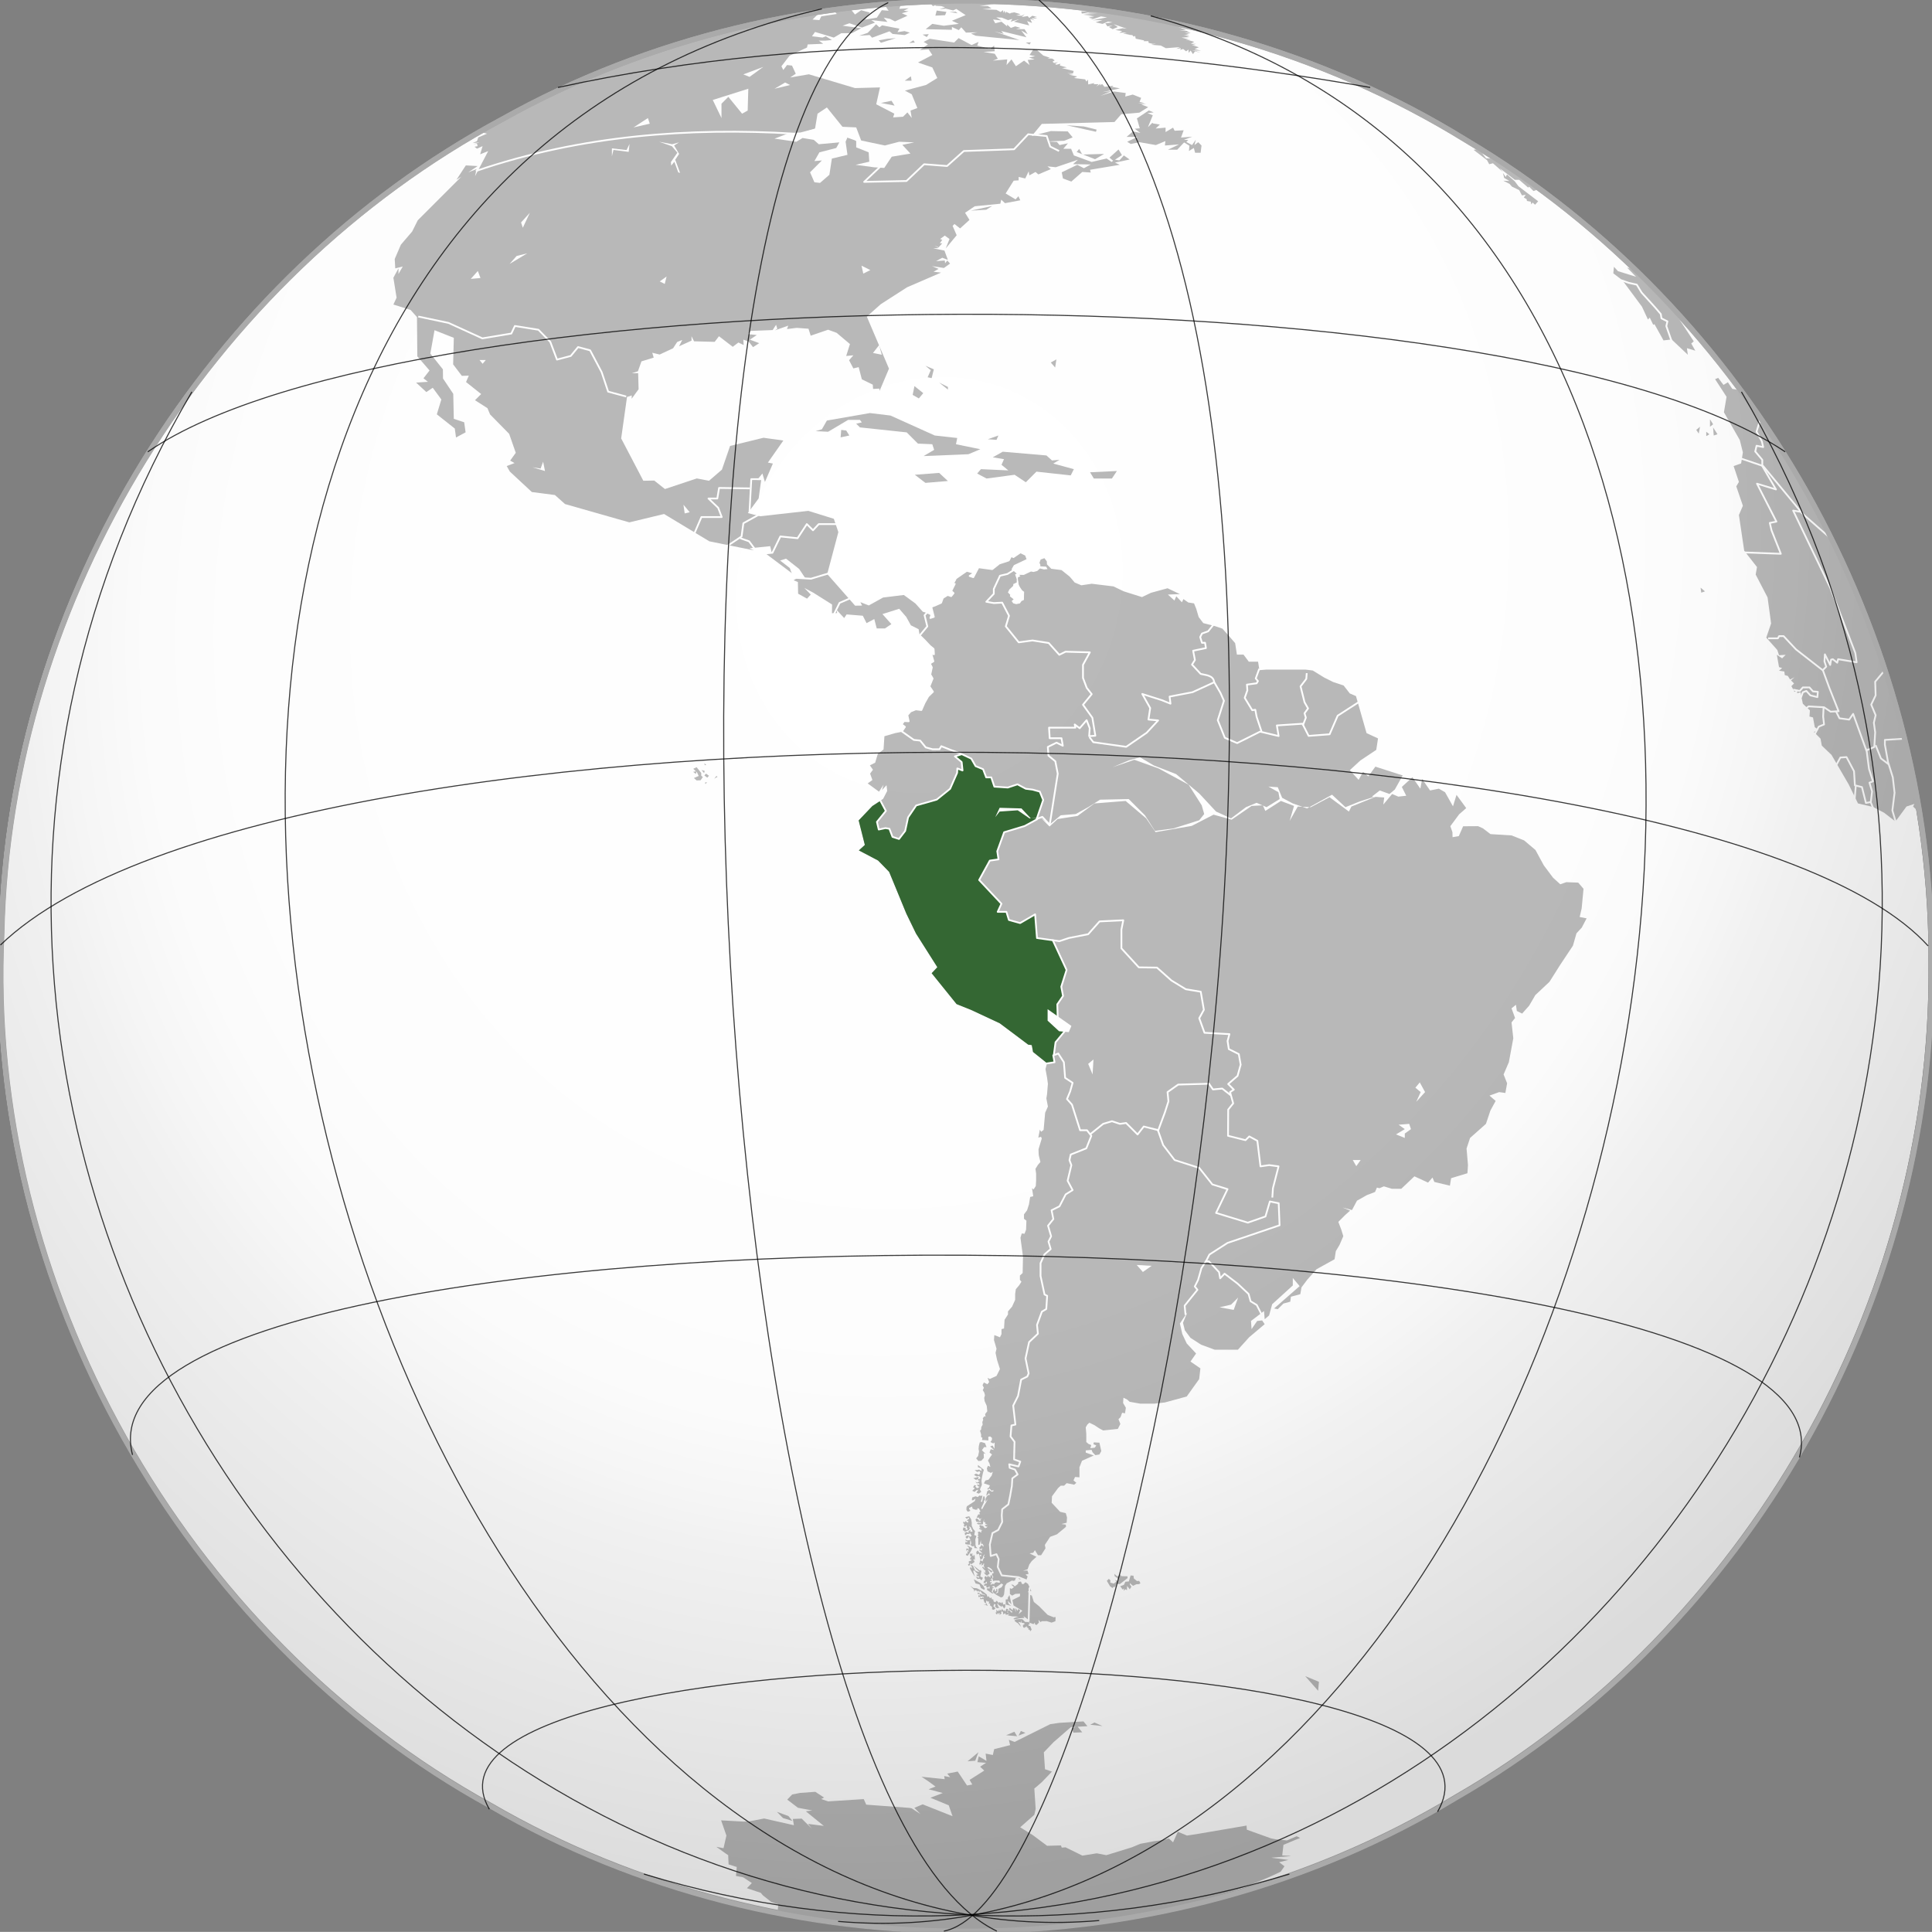 <?xml version="1.0" encoding="UTF-8" standalone="no"?>
<!-- Created with Inkscape (http://www.inkscape.org/) -->
<svg id="svg25913" xmlns:rdf="http://www.w3.org/1999/02/22-rdf-syntax-ns#" xmlns="http://www.w3.org/2000/svg" height="548.7" width="548.73" version="1.0" xmlns:cc="http://creativecommons.org/ns#" xmlns:xlink="http://www.w3.org/1999/xlink" xmlns:dc="http://purl.org/dc/elements/1.1/">
 <rect width="100%" height="100%" fill="#808080" stroke="none"/>
 <defs id="defs25915">
  <radialGradient id="radialGradient11773" gradientUnits="userSpaceOnUse" cy="139.37" cx="99.958" gradientTransform="matrix(-.214 1.376 -1.246 -.194 303.11 18.168)" r="45.07">
   <stop id="stop4611" stop-opacity="0" offset="0"/>
   <stop id="stop4623" stop-opacity=".024" offset=".493"/>
   <stop id="stop4621" stop-opacity=".035" offset=".571"/>
   <stop id="stop4619" stop-opacity=".067" offset=".636"/>
   <stop id="stop4617" stop-opacity=".149" offset=".696"/>
   <stop id="stop4625" stop-opacity=".213" offset=".73"/>
   <stop id="stop4613" stop-opacity=".546" offset="1"/>
  </radialGradient>
 </defs>
 <g id="layer1" transform="matrix(1.002 0 0 1.002 252.77 252.67)">
  <path id="path-globefill" fill="#fff" d="m294.39 21.621c0.75-94.068-51.105-186.12-131.94-234.09-81.516-50.355-189.62-52.618-273.22-5.821-83.309 44.769-139.74 135.78-141.76 230.48-4.832 99.789 51.208 199.4 138.63 247.46 82.962 48.17 191.5 47.207 273.61-2.432 82.496-47.471 135.37-140.39 134.68-235.61z"/>
  <path id="path3141" d="m67.328 194.65 0.022 0.508-2.21 1.702-0.95-0.066-0.309 0.884-0.42-0.066-0.398 0.354-0.685-0.508-0.906-1.525 0.575-0.575 0.442 0.442-0.045 0.641 0.994 0.265 0.729-0.552-0.376-0.486 0.773 0.331 0.133-0.663-0.994-0.729-0.088-0.663 0.685 0.641h0.641l0.111-0.597 0.552 0.619 1.724 0.045z" fill-rule="evenodd" fill="#b9b9b9"/>
  <path id="path3913" d="m65.273 197.46 1.038-0.398 0.42-0.884 0.972-0.066 0.508-1.702 0.818 0.066 0.088 0.773 0.862 0.729 0.663-0.022 0.354 0.641-0.376 0.265-0.818 0.045-0.906 0.442-0.884-0.773-0.022 0.354 0.442 0.663-0.464 0.729-0.751-0.95-0.045 1.193-0.464-0.265-0.42 0.464 0.022-0.707-0.353 0.354-0.685-0.95z" fill-rule="evenodd" fill="#b9b9b9"/>
  <path id="path3915" d="m46.952 206.19-0.057 1.192-1.08 0.391-1.352-0.418-1.417 0.02-0.366 0.248-0.589-0.647 0.139 0.803-0.696 0.675-0.433-0.198-0.02-0.488-0.418 0.423-1.305-0.46-0.097-0.757-1.452-1.087 0.328 0.547-1.066 0.082-0.621 0.093-1.317 0.255-0.097-0.308 0.384-0.024 0.014-0.39 0.232 0.404 0.064-0.337 0.789 0.028-0.705-0.223-1.106-0.008-1.27-0.282 0.427-0.599-0.504 0.374-0.62 0.015 0.022-0.441-0.637 0.368-0.101-0.668-0.298-0.235-0.28 0.296 0.21 0.231-0.557 0.549-0.013-0.664-0.513 0.551 0.156-0.479-0.225 0.078-0.24 0.387-0.372-0.549 0.313-0.074-0.098-0.713 0.641 0.473 0.023-0.486 0.469 0.376-0.151-0.538 0.38 0.372 0.271-0.12-0.206-0.32 0.391 0.151 0.332 0.458 0.103-0.305 0.376 0.46 0.217-0.83 0.57 0.116-0.311 0.958 0.351 0.061-0.25-0.322 0.42-0.467 0.759 0.788 0.233-0.254-0.94-0.708 0.013-0.265 0.185-0.168 0.807 0.702 0.117-0.614 0.479 0.156 0.259 1.074-0.027-1.284 0.536 0.822 0.202-0.521 0.559 0.336-0.452 1.129 1.064-0.967-2.495-1.49-0.324-1.564 2.13-1.049 0.036-0.75-1.331 0.069-0.908 0.488-0.641-0.473-0.01-1.637 0.521 0.202 0.643-0.5-0.807-0.702 0.53 0.025 0.509 0.467 0.919-0.708 0.113-0.525 0.715-0.143 0.319 0.723 0.444-0.023 0.511-0.507 0.729 0.477 0.723 1.539 0.198 0.496-0.933 0.088 0.399 0.904 0.694 0.299 0.578 1.797 1.49 1.221 1.562 1.579 0.887 0.883 1.65 0.654 0.578-0.061z" fill-rule="evenodd" fill="#b9b9b9"/>
  <path id="path3917" d="m39.251 207.61-0.932-0.037-0.787-0.775-0.888-0.031-1.043 0.127-0.316 0.359 0.522 0.427 0.414 0.234 0.927 1.062-0.268-0.66-0.525-0.74 0.438 0.059 0.376 0.185 0.007-0.713 0.212 0.742 0.4 0.009 0.464 0.196-0.205 0.195-0.292 0.184-0.085 0.301 0.166 0.424 0.388 0.097 0.141-0.382 0.277 0.26 0.147-0.426 0.154 0.511 0.333 0.179-0.047 0.35 0.394 0.053 0.116 0.462 0.427-0.522-0.402-0.991-0.476-0.108-0.052-0.275 0.436-0.253-0.423-0.503z" fill-rule="evenodd" fill="#b9b9b9"/>
  <path id="path3919" d="m33.872 199.96 0.562 2.625-1.062-1 0.25 0.875 0.75 0.562-1.562-0.375v-1.438l0.625-0.062-0.062-0.375 0.5-0.812z" fill-rule="evenodd" fill="#b9b9b9"/>
  <path id="path3921" d="m32.692 202.55-0.008 0.779-0.312 0.437-0.562-0.812-0.188 0.375-0.375-0.312-0.5-0.25-0.062-0.375-0.281 0.032 0.281 0.844 0.375 0.25-0.75 0.188-0.562-0.562 0.25-0.437-0.437-0.25-0.25 0.687 0.625 0.562-0.5 0.437-0.5-0.125v-0.687l-0.625-0.5 0.125-0.437h-0.437l0.125-0.625-0.437 0.062-0.312-0.375-0.187 0.562 0.25 0.5 0.312 0.5-0.687-0.25-0.562-0.062 0.687-0.062 0.062-0.312-0.375-0.188-0.25-0.5-0.125-0.562-0.875 0.062-0.125-0.5 0.562 0.25 0.187-0.312 0.437 0.312-0.25-0.5h-0.687l-0.687 0.125v-0.5l0.625 0.125-0.312-0.5-0.5 0.062v-0.5l1.125 0.625 0.75 0.062 0.375 0.312-0.312-0.437-0.687-0.187-0.25-0.437-0.485-0.447 0.088 0.575-0.486-0.575-0.177 0.309-0.398-0.442-0.353 0.045-0.133 0.442-0.133-0.619-1.061-1.105 0.884 0.619 0.972 0.088 0.486 0.221 1.326 0.751 1.016 0.796 0.216 0.735 0.278-0.281 0.455 0.598 0.396-0.224 0.108 0.482 0.462 0.126-0.001 0.479 0.476 0.301 0.469-0.469 0.5 0.625 0.25-0.219 0.687 0.344v-0.406l0.312 0.312 0.032 0.437 0.633-0.092z" fill-rule="evenodd" fill="#b9b9b9"/>
  <path id="America" d="m3.153-251.06-4.25 0.906 0.719 1.031-1.938-0.156-1.406 2.125-3.375 0.531 1.406-1.969-2.469-0.688-1.75 1.219-1.438-1.75-4.594 0.688 0.875 0.906-4.406 0.688-0.531 1.062-1.938-0.156 1.594-1.594c-33.344 2.965-71.999 18.338-95.281 33.594l1.406 0.344-2.469 1.062-0.375 1.062-1.219 0.531 1.938-0.188-1.75 0.531 1.031-0.188 0.188 0.719-0.875 0.188 0.688 0.531 1.594-0.719-0.688 2.312 2.281-0.906-3.719 7.094 0.375-1.969-2.312 0.906 2.656-1.781-3.344-0.188-2.656 4.062 1.406-0.875-12.375 12.375-1.594 3.188-3.188 3.719-1.75 4.062 0.156 2.656 2.125-0.531-1.219 2.125v-1.594l-1.438 2.656 0.906 5.656-0.906 1.938 4.875 1.531 1.812 2.031 0.094 11.125 3.469 4-1.719 2.219 1.25 1-3.344 0.219 2.906 2.688 1.812-1.219 2.438 3.312-1.281 4.219 5.094 4.031 0.344 2.531 2.719-1.469-0.406-2.844-2.938-0.969-0.156-7.094-2.906-4.344-0.031-2.594-3.562-4.469 1.188-6.625 5.469 2.156-0.188 7.531 2.469 3.25 1.969-0.062-0.781 1.812 4.281 3.406-1.75 1.75 3.531 2.25 0.75 1.781 5.406 5.5 1.875 5.375-1.594 2.219 1.25 0.688-2.219 0.844 0.875 1.562 6.25 5.812 6.531 0.844 2.875 2.562 18.219 5.188 9.844-2.375 12.844 7.75 12.625 2.562-1.281-0.594 5.906-0.594 0.438 1.969-1.719 0.125 9.125 6.844-1.219 0.719 1.219 0.5 0.062 3.312 2.531 1.406 1.062-1.156-1.812-1.875 2.531 1.344 5.312 3.344-0.031 2.469 1.469-0.031-0.125-0.875 2.125 2.281 0.688-1.031 4.594 0.375 1.062 2.094 2.188-1.156 0.688 2.656h2.344l1.812-1.219-2.531-2.844 4.75-1.5 2 2.312 1.312 2.375 2.188 1.094 0.312 1.781 1.406 1.375 1.469 1.562 1.062 0.875 0.094 1.5-0.781-0.25 0.625 2.25-1 0.625 0.562 1.094-0.438 2.031 0.656 1.125-0.906 2.25 1 1.5-1.344 1.312-1.031 1.812-0.906 2.062-1.594-0.188-1.469 0.594-0.906 1.031 0.375 1.75-1.312-0.062-0.688 0.938 0.938 0.719-0.938 1.406-1.875 0.375-3 0.875-0.25 3.75-1.625 1.25-0.75 2.5-1.5 0.75 0.875 1.25-0.812 1.094 0.656 1.812-1.344 0.969 3.219 2.344 1.281-1.969-0.438 1.531 1.281-1.406 0.188 1.656-1.156 2.219-3 2-3.875 4.125 1.75 7-1.75 1.5 5.5 2.75 3.25 3.5 4.75 11.75 2.75 5.5 6 9.5-1.5 1.75 7 8.75 3.75 1.5 8.312 3.906 5.312 3.875 2.906 2.219 1.062 0.156 0.281 1.969 3.969 3.156-0.438 1.688 0.438 2.375 0.25 1.781-0.25 3-0.188 1.156 0.438 2.312-0.781 1.75-0.438 4.875-0.719 0.531-0.344-0.625-0.438 2.281 0.781-0.25 0.188 0.531-0.906 3c0-0 0.005 1.49 0.094 1.844 0.088 0.354 0.438 1.781 0.438 1.781l-0.688 0.781-0.719 1.156 0.188 1.344v2.031l-0.094 1.5-0.625 0.969-0.438-0.344 0.344 2.281-0.875 0.188-0.344 2.125-0.531 1.656-0.875 1.156v1.25l0.688 0.531-0.094 2.562-0.438 1.156-0.781-0.094-0.375 1.219 0.719 5.312-0.094 4.688-0.781 0.719v1.219l0.438 0.531-0.625 0.969-0.969 1.156-0.188 1.312v1.688l-0.875 1.938-1.156 1.344v0.875l-0.969 1.5-0.156 2.469-0.719 0.188v1.406l-0.438 0.906-1.594-0.625-0.094 1.406 0.719 2.469-0.281 1.156 0.438 2.031 0.812 2.562-0.969 1.938-1.906 0.875-0.625-0.312 0.438 1.188-0.5 0.625-1-0.5-0.375 0.75 0.375 0.75-0.312 0.656 0.438 0.719 0.188 0.75-0.219 0.75 0.125 0.906 0.594 1.344 0.156 1.531-0.625 0.812 0.156 0.781-0.312-0.219-0.5 0.594 0.125 0.438-0.25 0.656 0.094 0.75-0.375 0.656-0.062 0.719-0.312 0.312 0.312 1.062v0.75l0.375 0.219-0.125 0.625 0.812 0.031 1 0.094-0.031-1.031 0.531-0.125 0.531 0.438-0.062 0.625-0.406 0.531 0.812 0.406 0.406-0.281-0.062 1.781-0.531-0.906-0.688 0.25 1.125 1.031-0.969-0.25-0.344 0.938 0.719 0.562-0.594 0.844-0.562 0.875 0.438 0.844 0.25 0.969-0.688-0.344-0.312 0.75 0.188 0.844 0.969 0.438 0.531-0.312-0.312 1.062-0.906 1.188-0.875 0.219-0.438 0.812 1.688 0.562-0.188 0.5-0.125 0.219-0.344 0.094 0.031 0.469 0.5-0.406 0.688 0.688 0.406-0.281 0.031 0.438-0.531 0.062-0.656-0.531-0.562 0.438-0.281 1.281 0.812-0.75 0.25 0.438-0.562 0.125-0.312 0.312-0.344 0.625-0.062 0.969 0.656-0.75-0.531 1-0.375 0.594-0.656 1.219-0.281-0.156 0.125-0.406 0.656-1.406-0.031-0.375 0.312-0.281-0.094-0.938-0.312-0.125-0.156 0.375-0.156 0.812-0.125 0.469-0.344-0.125 0.312-0.875 0.156-0.812-0.531 0.062-0.344-0.094-0.438 0.438-0.625-0.219-0.969 0.344-0.094 0.75 0.344 0.062 0.688-0.5-0.219 0.719-1.469 0.969-0.75 0.5-0.125 0.375v0.688l0.375 0.469 0.75-0.25-0.375-0.531 0.031-0.312 0.812-0.375 0.156 0.625 0.812 0.281 0.625-0.062-0.188-0.344 0.531 0.031 0.438 0.844-0.344 0.312 0.219 0.531h-0.5l-0.469 0.938h0.781l-0.094 0.406 0.938-0.281-0.406 0.219-0.219 0.312 0.344-0.031-0.281 0.219-0.312 0.031-0.406-0.531-0.438-0.125-0.219 0.312 0.25 0.625 0.5 0.062 0.656-0.031 0.219 0.312-0.875-0.062-0.406 0.188 0.438 0.281 0.969 0.031 0.375-0.094v-0.469l0.344-1.031-0.125 0.875 0.469 0.094-0.094 0.375 0.719 0.344h-0.562l-0.281 0.188 0.625 0.375 0.25-0.25-0.25 0.438-0.344 0.188-0.312-0.062-0.406-0.562-0.438-0.094-0.406-0.188-0.25 0.281 0.312 0.562-0.375 0.062 0.125 0.25 0.719 0.094-0.719 0.125 0.844 0.125-0.344 0.156 0.031 0.531-0.562-0.312-0.438 0.156 0.125 0.406-0.094 0.656 0.188 0.281-0.312 0.156 0.219 0.312v0.594 1.281l0.438-0.188 0.156-0.719 0.281-0.688-0.125 0.438 0.062 0.781h0.438l0.25 0.531-0.031 0.312-0.531-0.531-0.344 0.5-0.406 0.406 0.562 0.344 0.406-0.406-0.188 0.75-0.656-0.312-0.031 0.219 0.969 0.938-0.969-0.25-0.406-0.625-0.438 0.438 0.094 0.719 0.656-0.25 0.156 0.688 0.156-0.312 0.469-0.094-0.219 0.312 0.219 0.219-0.656-0.094 0.219 0.594 0.062 0.5 0.688-0.469 0.062-0.562 0.531-0.688-0.312 0.844 0.562 0.375-0.344-0.188-0.312 0.344-0.188 0.438v0.312l-0.406-0.219-0.375-0.031-0.062 0.312 0.188 0.156-0.312 0.188 0.125 0.656 0.375-0.469 0.25-0.094-0.219 0.688 0.562-0.312 0.094-0.344 0.188 0.125-0.125 0.594 0.312 0.844-0.531-0.625-0.219 0.25 0.656 0.75 0.344 0.094-0.188 0.125 0.156 0.688-0.469-0.5 0.188 0.625 0.656 0.531 0.375-0.312 0.375-0.219-0.156-0.531-0.438-0.656 0.594 0.375 0.406 0.469 0.5-0.406-0.312-0.094-0.656-0.469-0.094 0.062-0.156-0.219-0.375-0.219 0.344-0.25 0.875 0.562 0.531 0.812 0.094 0.375-0.438 0.094v0.406l0.344 0.656-0.312 0.406 0.156 0.25 0.094 0.438 0.469-0.125h1.25l0.312 0.5-0.5 0.094-0.531-0.156-0.5 0.188-0.25 0.438-0.312-0.188-0.438 0.25-0.344-0.062 0.438-0.406-0.094-0.25-0.406 0.094v-0.312l0.656-0.219-0.281-0.219-0.375 0.031 0.375-0.219 0.344-0.438-0.188-0.656-0.344 0.031-0.094 0.75-0.219-0.406-0.219 0.156-0.094-0.5-0.438 0.562-0.281-0.344-0.344 0.188-0.031 0.438 0.156 0.312-0.062 0.344-0.281 0.188-0.094 0.531 0.594-0.094 0.25-0.406 0.125 0.406-0.031 0.219-0.5-0.031-0.031 0.25-0.406 0.125 0.281 0.312 0.562-0.125-0.094 0.438 0.5 0.219 0.406-0.469 0.062 0.375v0.312l-0.688-0.094-0.062 0.469 1.469 1h0.406l-0.719-0.75 0.312 0.094 0.094-0.5v-0.344l0.531-0.031-0.75-0.406 0.688-0.188 0.375 0.531 1.719-1.219 0.469 0.344-0.469 0.75-0.875 0.406-0.094 1.062-0.75 0.344 0.531-0.625v-0.688l-0.312-0.062 0.031 0.438-0.344 0.375-0.188-0.844-0.469 0.656 0.156 0.438 0.844 0.625 1.344 0.75 0.531-0.219 0.312-0.625 0.281-2.438 0.5-0.75 1.5-0.781 0.344 0.125 0.469-0.125 0.219-0.656 0.594-0.25 0.469 0.594 0.812-0.281 1.156 0.406 0.344-0.969-0.594-0.531 0.875-0.188-0.344-0.969-1.25 0.094 1.312-0.438 0.469-1.344 0.688-0.969 1.344-1.219-1.969-0.969 1.062-0.188 0.469-0.719 0.875 1.438h0.875l1.25-1.969-0.188-0.969 1.5-2.281 1.938-0.719 2.562-2.125-0.062-0.625-1.25-0.156 1.5-0.375 0.094-1.5-0.344-1.219-1.594-0.375-2.406-2.562 0.094-1.844 1.688-2.281 0.781-0.719h0.969l0.719-0.719 2.125 0.438 0.625-0.531-0.812-0.688 0.438-0.969 1.25 0.094v-2.844l0.719-1.844 3.344-1.5-2.281-0.812v-0.625l1.656-0.156 0.281 0.688 0.781 0.812 1.156-0.188 0.531-0.969-0.531-2.375-1.594-0.094-0.094 0.531 0.812 0.344-0.438 0.625-1.25 0.156 0.25-0.875-0.781-0.344-0.625-0.531v-2.312l-0.156-1.844 0.438-0.781 0.594-0.531 1.438 0.688 1.312 0.875 1.156 0.625 4.156-0.438 0.719-1.406-0.531-1.344 0.594-0.594 0.438-1.25 0.812 0.188 0.25-1.594-0.781-1.344 0.094-1.5 1.062 0.531 0.688 0.625 3.031 0.531h3.969l3-0.344 6.188-1.688 3.531-4.938 0.344-3.031-2.812-1.938 1.594-2.281-2.656-2.844-1.25-2.656-0.688-3 2.125-3.188-1.25 3 0.531 2.125 1.594 2.125 3 1.938 3.906 1.438h6.531l3.188-3.531 4.406-3.719-0.719-1.062-1.406 0.156-1.594 2.312-0.156-2.312 3.688-2.812 0.188 2.312 1.25-1.062 0.875-3.188 5.844-5.312v-2.125l1.938 2.312-7.25 6.344 1.062 0.188 1.594-1.594 1.938-0.531 0.188-1.406 2.656-0.719 0.344-1.938 1.594-2.125 2.656-3 5.125-2.844 0.344-2.281 1.062-1.781 1.062-2.469-0.531-1.75-0.875-2.312 1.938-1.938 1.406-1.25-2.125-0.875 2.656 0.719 1.406-2.656 2.844-1.594 2.281-0.875 0.531-1.25 0.719 0.188 1.25-0.531 2.281 0.688h2.656l3.719-3.531 3.875 1.781 1.25-1.438 0.531 1.25 4.406 1.062 0.344-2.125 4.625-1.406 0.156-2.312-0.406-4.688 1-3 4.5-4 1.25-3.75 1.5-2.75-1.75-1.5 2.75-1 1.75 0.25 0.5-2.75-1-2.5 1.5-3.5 1.25-6.75-0.5-4.5 1-1.25-1-2.75 1.25-1 0.25 1.75 1.5 0.75 2-2.25 1.75-3 4-3.75 3-4.75 3.656-5.5 1-3.5 1.5-1.625 1.375-2.625-1.969-0.375 0.562-2.406 0.531-5.594-1.5-1.75-3.375-0.125-1.719 0.594-2.031-1.844-2.625-3.5-2.375-4.375-3.219-2.719-3.531-1.406-6-0.375-2.125-1.625-1.375-0.625-4.25 0.031-1.219 2.781-1.781 0.312-0.031-1.406-0.594-1.719 2.5-3.375 2-1.75-2.75-3.75-1 3.25-2.25-4-1.75-1-2.5 0.5-2.25-3.25-0.5 2.75-2.25-3.25-3 2.75 1.25 2.5-2.25 0.25-1.75-0.75-2.5 3 0.25-2-3.5-0.25 2.25-1.75 2.75 1 1.5-1.25 2.25-4-7.75-2.5-2 2.75-1.5-1.25-1.25 2.25-2.5-2.75 3-2.75 4.5-3 0.5-3.25-3.25-1.5-3-10.5-1.75-0.75-1.75-2.25-3-1-2.5-1.25-3.25-2-2-0.25h-11.25l-1.875 0.156-0.375-2.406h-2.625l-1.5-2h-1.875l-0.5-3.25-1.5-1.75-2.125-2.375-2.25-0.75-3.156-0.812-1.312-1.719-0.688-2.344-0.625-1.531-1.625-0.25-1.375-0.969-0.438 0.906-1.594-1.688-0.531 1.188-1.844-1.688 3.406-0.125-3.5-1.656-4.688 1.281-2.562 1.219-5.156-1.625-2.938-1.406-6.156-0.75-2.938 0.438-1.875-0.781-1.438-1.688-2.312-1.844-2.906-0.375-1.219-1.25-0.031-0.844-0.688-0.906-1.062 0.375-0.344 0.938 0.25 0.531v0.469l1.656 0.094 0.375 0.688-1 0.094-1.125-0.281-0.781 0.719-1.031 0.281-0.75-0.125-2.031 0.969-1.312-0.031 0.344 0.375-0.719 0.375 0.031 0.812c0.197 0.365 0.074 0.788 0.219 1.219 0.188 0.559 0.652 1.152 0.969 1.625l0.562 0.406-0.031 0.75-0.031 1.562-0.688 0.312-0.438 0.656-1.062 0.219-0.844-0.25-0.438-0.625 0.562-0.5-1.062-0.844 0.094-0.438-0.656-0.656 0.406-0.844 1.094-1.031 0.031-0.5 0.969-0.469v-0.938l-0.469-1.344 0.469-0.219-0.688-0.594-0.5-0.625 0.562-1 3.719-1.75-0.5-1.344-1.531-0.75-2 1.375-0.656-0.312-0.656 1.25-2.688 0.875-2 1.594-3.906-0.531-1.469 2.812-1.031-0.344 1.312-0.875-2.125-0.594-2 1.375-1.156 0.812c-0.075 0.56-0.956 1.542-1.031 1.875l0.781-0.344-1 2 0.656 0.625-0.688 0.844-1-0.344-1.344 0.844-0.5 1.375-1.688 0.75-1.094 0.406 0.719 2.844-0.969 0.312 0.312-0.969-2.469-0.781-2.094-2.344-3.281-2.406-5.875 0.719-4.062 2.25-2.375-0.938 0.469 0.969-1.969 0.031-7.906-8.969 3.156-11.875-1.281-3.781-7.219-2.25-13.687 1.531-3.469-0.906 3.062-4.156 0.719-5.188-1.156-0.031 1.5-1.844 0.719 2.406 2.25-5.219-1.406-0.281 4.375-6.25-5.625-0.781-9.469 2.312-2.312 6.719-3.656 3.156-3.469-0.656-9.031 3-3.031-2.406-3.094 0.062-6.281-12 1.656-11.75 1.344-0.438-0.031 0.938 1.969-2.688-0.125-4.562-1.781 0.031 1.719-0.562 1-2.812 3.469-1.062-0.406-1.375 2.094 0.5 3.812-1.781 1.156-1.781 1.438-0.562-0.906 1.781 3.531-1.594v-1.25l0.719 1.438 5.844 0.156 1.219-1.594 3.906 3 1.594-1.219 1.5 0.719-0.094-1.531 1.5 0.531 1.25 1.594 1.75-1.125-2.656-1 1.969-1.312-2.5-0.25 0.719-0.906 6.281-0.25 0.969-1.5 0.344 1.125-0.688 0.469 3.781-1.344-0.344 0.969 2.75-0.344 3.344 0.25 0.625 1.969 4.938-1.688 2.406 0.875 3.781 3.188-1.062 3.375 2.031-0.188-1.219 1.406 1.219 2.312 1.5-0.375 0.906 3.469 3.094 1.5 0.094 1.219 1.75-0.094 0.094 0.625 2.656-6.281-6.281-14.75 3.969-3.531 7.438-4.781 9.625-4.156-2.125-0.25 1.438-0.812-1.875-0.781 3.375 0.531 1.75-1.25-0.781-0.875-0.625 0.781-0.094-0.781-2.469 0.188 1.75-0.969 1.594 0.594-0.969-2.625-3.188-0.625 1.531-0.094-1.156-0.719 1.156 0.531 1.031-1.156h-0.688l0.688-0.969-0.594-0.25 1.312-0.969 1.344 0.969-1.062 2.656 3.094-3.719-1.156-2.656 0.531-0.531 1.594 1.25 2.656-2.406-1.25-2.031 2.75-1.844 7.25-0.719 0.25-1.156 1.062 1 4.344-0.812-0.531-1.156-0.812 0.906-2.812-1.688 2.281-3.625 1.406-0.094v-0.969l1.875 0.438 0.969-2.031 0.188 1.156 1.75-0.969 0.812 0.688 3.531-1.5-0.969-0.781 2.375 0.25 6.281-2.125-1.406 1.25 5.031 0.094-1.938 1.062-1.875-0.969-4.406 2.125 0.344 1.75 2.375 0.875 3.094-2.719 2.406 0.156-0.188-0.781 8.406-1.406-1.344-0.625 4.156-0.875-1.656-1.156-1.25 1.406-1.25-0.188 1.969-1.312-0.969-1.594-2.562 2.312 1.031 0.875-0.438 0.344-1.406-0.969-4.25 0.969-5.031-1.844-0.781-1.875h-2.219l1.312-1.562-2.375 0.5-0.719-0.875-2.906-0.156 4.938-0.188 2.406-0.969-1.406-1.688-4.781-0.094-5.406 1.406 2.844-3.438 20.594-0.531 1.938-2.219h0.125l5-0.438 2.5-1.562-1.938-0.75 1.438-0.125-2.375-0.188 1.812-0.125-1.375-0.312 0.438-1.125-2.375-0.938-2.125 0.562 0.125-1-3.312-0.438-3.875 1.25 3.25-1.375-2.625 0.312 4.938-1.062-2.25-0.438 0.375-0.312-2.5 0.312-0.688-0.812-0.625 0.438 0.188-0.5-1.25 0.812 0.688-0.688h-1.375l0.125-0.312-1.688 0.375-0.062-1.375-0.438 0.562-0.375-0.625-3.125-0.375 0.875-0.438-2.312-0.5 1.25-0.125-1.812-0.312 1.688 0.062 0.188-0.688-3.312-0.812 1.375-0.188-2-0.562 0.188-0.5-1.188 0.312-0.312-0.25 0.812-0.5-1.125 0.25-0.438-0.375 0.625-0.375-0.688-0.5-1.375-0.062 0.688-0.188-1.875-0.625-1.75-1.562-1.062-0.188-1.062 1.594 1.594 0.344-1.75 0.375 1.594 0.531-1.969 0.156 0.531 1.438-1.562-1.25-2.312 1.594-1.25-1.938-1.406 1.594 0.188-1.594-4.062 0.344 1.406-0.531-0.875-1.406-3.188-0.531 3.188-0.188-0.188-1.594-1.062 0.906-3.719-0.906 0.375-1.062-1.969 0.906-3.688-1.969-1.25 1.25-6.906-1.062-1.75 0.875 1.219 0.719-2.281 1.594 2.469-0.188 1.062 1.594-4.062 2.125 4.062 1.406 1.406 3-3.188 1.969-6 1.594 1.938 1.031 1.594 3.906-1.938 0.719 0.344 2.094-1.219-1.562-1.25 1.219-2.812 0.188 0.344-1.062-5.125-2.656 1.062-4.781-7.062 0.188-13.094-3.906-5.312 0.906 1.594-1.062-1.062-2.312-1.406-0.156-1.062 1.406-0.531-1.062 2.312-3 4.938-2.312 0.188-0.875 4.406-0.188-1.25-0.875h1.781l1.938-0.188-1.75-1.062-0.906 0.375-3-0.375 0.875-1.219 5.312 1.594 2.125-1.25h3l2.656-1.406-5.312-0.719 1.969-0.688 3.531 1.219 3.719-1.406-1.062-0.719 4.594 0.531-1.062-1.219 1.75 0.344 1.438 0.719 3.531-1.594-1.594-0.719 1.938-0.531-1.406-0.188 1.406-0.688-2.656 0.156 0.531-1.406z" fill-rule="evenodd" fill="#b9b9b9"/>
  <path id="Peru" d="m40.556 46.02 3.967 3.182 2.033-0.354-0.265-1.856 0.619-3.712 2.563-3.182-0.066-1.469-1.941-1.969-0.026-3.986 1.682-2.53-0.625-2.688 1.562-4.625-3.938-8.5-4.5-0.562-0.5-6.688-4.125 2.375-3.312-0.812-0.75-2.438-2.438 0.062 1.125-2.375-6.375-6.562 3.125-5.625 2.375-0.312-0.375-2.375 2-5.25 5.938-1.812 3.312-1.812 1.75-5.562-0.938-2.375-2.188-0.625-1.812-0.125-2.25-1.312-2.938 1-3.562-0.25-1-2.688-1.438 0.062-0.875-2.375-2.125-0.938-1.188-2-2.812-1.438-1.812 0.688 1.75 1.562 0.312 2.312-1.438-0.438-0.062 1.312-1.938 4.562-3.812 3-5.875 1.75-2.25 3.188-0.812 4.125-1.812 2.062-1.812-0.688-0.875-2.062-1.125-0.312-1.75 0.375-0.625-2.188 2.438-3.25-1.438-2.688-2.312 1.5-3.875 4.062 1.75 6.938-1.688 1.562 5.438 2.875 3.125 3.188 4.875 11.812 2.75 5.688 6.062 9.562-1.625 1.688 7.062 8.75 4.188 1.688 8.062 3.75 8.062 6.062 1 0.125 0.372 1.939z" fill-rule="evenodd" fill="#346733"/>
  <path id="path3927" d="m26.403 197.3-0.84-0.795-1.812-1.016 0.53 1.193 1.105 0.265 0.398 1.016 0.928 0.53 0.177-0.354-0.486-0.84z" fill-rule="evenodd" fill="#b9b9b9"/>
  <path id="path3929" d="m25.961 195.79 0.398-0.707-0.751-0.398 0.309-1.503-0.354-0.442v0.354l-1.856-1.503 0.707 0.928 1.016 0.884-0.751-0.133-0.53-0.265-0.663-1.414-0.707-0.177 0.486 0.619-0.177 0.442-0.221-0.53-0.221 0.442 0.663 1.193 0.751 1.193-0.486-1.679 0.309-0.133 0.575 0.619 0.575 0.486-0.619 0.177 0.398 0.398h0.486l-0.044 0.398-0.928-0.309 0.442 0.663 0.707-0.044 0.486 0.442z" fill-rule="evenodd" fill="#b9b9b9"/>
  <path id="path3931" d="m22.249 191.64 0.398-0.133 0.088-0.707 0.221 0.442 0.884-0.53 0.133-0.442-0.398-0.177 0.221-0.265 0.309 0.133-0.044-0.309-0.044-0.795-0.309-0.398v0.53l-0.442-0.354 0.221-0.398h-0.84l0.088 0.707 0.398 0.088-0.354 0.398-0.088 0.486 0.354-0.088-0.044 0.442h-0.354l-0.398 0.265 0.265 0.398-0.398 0.398 0.133 0.309z" fill-rule="evenodd" fill="#b9b9b9"/>
  <path id="path3935" d="m24.812 186.69-0.442-0.442-0.133-0.575v-0.751l-0.044-0.707 0.309-1.016-0.619-0.265 0.221-1.105-0.53-0.619-0.398-0.928v-0.884l-0.177-0.928-0.53-0.84-1.149 0.265 0.486 0.486 0.442-0.398 0.265 0.265-0.575 0.442-0.177 0.265 0.486-0.044-0.177 0.575-0.442-0.309-0.265-0.221-0.133 0.442-0.398-0.309-0.088 0.486 0.309 0.265-0.133 0.53 0.354 0.265 0.442-0.486 0.044 0.707 0.221 0.265v0.309l-0.53 0.044v-0.486l-0.354-0.133-0.309-0.044-0.133 0.795 0.575 0.177-0.309 0.398 0.707-0.354 0.751-0.265 0.265-0.53-0.265-0.575 0.53 0.309 0.309 0.707 0.221 0.442-0.663 0.133 0.044-0.53-0.53 0.309v0.486l-0.707-0.265-0.398 0.398 0.133 0.619 0.53-0.442 0.442 0.044 0.442-0.221 0.442 0.751-0.486 0.265-0.309-0.309-0.575-0.044-0.398 0.398 0.354 0.486 0.398-0.309 0.177-0.398 0.309 0.707 0.221 0.265-0.53 0.177h-0.575l-0.354-0.309 0.088 0.53 0.486 0.044-0.133 0.309-0.53-0.088 0.088 0.354-0.088 0.221 0.663 0.133 0.751 0.044-0.044-0.442 0.044-0.486 0.133-0.398 0.177 0.972-0.221 0.442 0.486 0.398 0.53-0.088-0.044-0.707 0.133 1.282 0.884 0.044z" fill-rule="evenodd" fill="#b9b9b9"/>
  <path id="path3937" d="m23.31 186.78-0.486 0.928-0.795 1.149-0.53-0.265 0.133-0.398h0.442l-0.221-0.575h0.53l-0.221-0.221 0.177-0.354-0.751 0.354 0.133-0.707 0.575 0.265 0.088-0.398-0.575-0.663 0.398 0.133 0.663 0.442 0.309 0.044 0.133 0.265z" fill-rule="evenodd" fill="#b9b9b9"/>
  <path id="path3939" d="m25.184 171.21 0.688-0.5-0.375-0.688 0.562-1.312-0.125-1.125 0.125-0.875 0.25-1.188 0.312-1.062-1.688-1.375v0.625l0.938 0.375 0.125 0.688-0.75-0.375-0.562 0.125h-0.688l0.75 0.562 0.625-0.25 0.25 0.438-0.375 0.625-0.875-0.375-0.562 0.375 0.75 0.438 0.75-0.125 0.375 0.625-0.688 0.375 0.125-0.75-0.688 0.188-0.812 0.188 0.875 0.562 0.188-0.375 0.375 0.5 0.438 0.062-0.812 0.5-0.5-0.375 0.375 0.562h0.688l0.125 0.438-0.75-0.062 0.375 0.5 0.438 0.125-0.562 0.375h-0.25l-0.438-0.5 0.312-0.188-0.562-0.188-0.375 0.625 0.5 0.312-0.75 0.688 0.688 0.312 0.562-0.5 0.5-0.125-0.562 0.875 0.688 0.25z" fill-rule="evenodd" fill="#b9b9b9"/>
  <path id="path3941" d="m24.434 161.21 0.625 0.75 0.812-0.062 0.75-0.812-0.062-1.312 0.562 0.188-1.062-1.062 0.625-0.875h0.688l-0.438-1.125-1-0.312-0.5 0.125-0.25 1.062-0.062 0.812 0.125 0.688-0.25 1.25-0.562 0.688z" fill-rule="evenodd" fill="#b9b9b9"/>
  <path id="path3943" stroke-linejoin="round" d="m44.346 49.29 2.298-0.354-0.354-1.944 1.414-0.53 1.591 2.475 0.354 4.419 2.121 1.414-0.707 2.475-0.884 2.121 1.414 1.591 2.298 7.248h1.944l1.237 1.591-1.414 3.535-4.419 1.768-0.354 1.591 0.53 1.414-1.061 4.419 1.414 2.652-1.961 1.218-1.75 3.375-2.25 1.125 0.5 2.5-1.5 1.875 0.875 3-0.75 1.5 0.625 2.125-1.75 1.5-1.125 2.5v3.625l1.125 5.25 0.75 0.375-0.25 3.75-1.25 0.75-1.375 3.75 0.25 2.5-2.5 2.375-1 4.625 0.875 4.25-0.375 0.875-1.75 0.875-0.875 4.625-1.375 2.75 0.625 5.375-1.125 0.25-0.25 3.125 1.125 1.5-0.125 5 1.75 0.625-0.5 1.375-2.625-0.625 0.125 1 1.5 0.5 0.75 1.375-1.5 1.125-0.125 2.125-0.5 2.875-0.5 2.375-1.75 1.375-0.125 1.75 0.125 1.875-1.125 2.25-1.625 0.875-0.75 3.25 0.25 3.25 1.625-0.5 0.625 1.375-0.25 2.25 1.125 2.375 4.75 0.5 2.125 0.875 2.125 0.875-1.125 1.375-0.25 9.5" stroke="#fff" stroke-width=".5" fill="none"/>
  <path id="path3986" stroke-linejoin="round" d="m105.76 121.27-1.793-3.527-1.75-1.062-0.562-2.062-3.125-2.938-3.688-2.812-1.25 1.312-0.312-1.75-2.875-3.062h-0.875l-1.25 1.938-0.937 3.312-0.937 1.875 0.75 0.937-3.625 4.5 0.25 2.625" stroke="#fff" stroke-width="0.5" fill="none"/>
  <path id="path5569" d="m16.857-248.76 2.298 0.354-0.53-0.442-1.768 0.088z" fill-rule="evenodd" fill="#b9b9b9"/>
  <path id="path3988" stroke-linejoin="round" d="m89.533 105.44 1.018-2 5.134-3.293 14.75-5-0.25-6.25-2.5-0.5-1.25 4.25-5 1.75-9-2.75 3.25-6.75-4.306-1.331-3.694-4.668-7-2.25-3.25-4.25-1.5-4.25-4-1-1.75 2.25-3.25-3.25-1.75 0.25-2.25-0.75-2.5 0.75-3.75 3" stroke="#fff" stroke-width=".5" fill="none"/>
  <path id="path3990" stroke-linejoin="round" d="m108.38 87.285 0.177-2.652 1.591-6.187-2.652-0.354-2.475 0.354-0.884-7.248-2.298-1.237-1.061 1.061-4.95-1.237 0.043-7.432 1.414-1.768-0.884-3.182 1.061-0.707-1.591-1.591 2.652-2.298 0.884-3.182-0.53-3.005-2.828-1.414-0.354-2.298 0.53-1.944-7.071-0.384-1.487-4.127 1.311-2.384-0.884-5.127-4.243-0.707-4.066-2.475-4.096-3.652-5.152-0.073-4.932-5.389v-5.303l0.53-2.652-6.725 0.323-3.217 3.621-5.505 1.091-2.652 0.884-6.364-0.884-0.53-6.718-4.243 2.475-3.182-0.884-0.707-2.298h-2.475l1.061-2.298-6.316-6.73 3.018-5.493 2.475-0.354-0.354-2.298 1.945-5.389 5.834-1.768 3.639-1.987" stroke="#fff" stroke-width="0.5" fill="none"/>
  <path id="path5669" d="m44.684 33.894v3.25l3.25 3 2.75 0.25 0.75-1.75-6.75-4.75z" fill-rule="evenodd" fill="#fff"/>
  <path id="path7793" stroke-linejoin="round" d="m36.745-124.66-0.177 3.712-0.354 0.707 0.354 0.884-0.53 3.359" stroke="#fff" stroke-width=".5" fill="none"/>
  <path id="path3992" stroke-linejoin="round" d="m96.559 58.269-2.375-1.875-2.625 0.25-1.125-1.625-8.75 0.25-3 2.125 0.25 2.625-1 3.125-2 5.375" stroke="#fff" stroke-width="0.5" fill="none"/>
  <path id="path3994" stroke-linejoin="round" d="m46.059 14.144 4 8.625-1.5 4.75 0.5 2.625-1.625 2.375 0.125 4.25 2 1.875-0.125 1.625-2.5 3-0.5 3.75" stroke="#fff" stroke-width=".5" fill="none"/>
  <path id="path4009" stroke-linejoin="round" d="m56.547-43.227 1.086 1.436 9.32 1.319 5.811-3.987 3.25-3.5-2.75-0.25 0.5-3.25-2.25-4 5.5 1.75 2.5 1-0.25-2 6.5-1.25 6.152-2.823 1.75 3 1 2.25-1.75 5.5 2 5 3.5 1.5 4.5-2.25 2-1 5.25 1.25-0.5-3 7.255-0.487 1.752 3.445 5.947-0.457 2.283-5.262 5.975-3.854" stroke="#fff" stroke-width=".5" fill="none"/>
  <path id="path4024" stroke-linejoin="round" d="m91.688-75.087-1.5 1.875-1.75 0.625-0.5 1 0.5 1.625h0.875l0.25 1.5-3.625 0.75 0.5 2.625-0.823 1.302 2.446 2.631c1.589 0.421 3.58 0.372 3.838 2.346" stroke="#fff" stroke-width="0.5" fill="none"/>
  <path id="path4026" stroke-linejoin="round" d="m104.68-62.606-1 2.75 0.625 0.75-0.375 0.625-2.75 0.375 0.125 1.625-0.75 2.125 2.125 3.5 0.875-0.125 0.375 2 1.375 4.125" stroke="#fff" stroke-width=".5" fill="none"/>
  <path id="path4028" stroke-linejoin="round" d="m117.01-46.487 0.875-2.25-0.375-1.25 1-1.375-1-1.75-1.125-4.5 1.625-2.125 0.125-1.625" stroke="#fff" stroke-width="0.5" fill="none"/>
  <path id="path4043" stroke-linejoin="round" d="m20.226-38.357-1.826 0.591 1.919 1.602 0.251 2.391-1.472-0.577-0.065 1.248-1.988 4.528-3.789 3.057-5.816 1.652-2.304 3.385-0.826 3.837-1.746 2.287-1.846-0.597-0.881-2.299-1.117-0.183-1.899 0.402-0.513-2.155 2.526-3.118-1.688-3.158" stroke="#fff" stroke-width="0.5" fill="none"/>
  <path id="path4073" d="m-54.806-34.696 1.31 1.626v0.768l0.452 0.406-0.632 0.903-1.129 0.045-0.768-0.677 1.355-0.587-0.587-1.264-0.226 0.677-0.768-0.587 0.813-0.135-0.768-0.723 0.948-0.452z" fill-rule="evenodd" fill="#b9b9b9"/>
  <path id="path4075" d="m-53.412-33.902 0.734 0.894 0.16-0.639-0.894-0.255z" fill-rule="evenodd" fill="#b9b9b9"/>
  <path id="path4077" d="m-52.614-32.369 0.479-0.511 0.83 0.607-0.479 0.543-0.83-0.639z" fill-rule="evenodd" fill="#b9b9b9"/>
  <path id="path4079" d="m-49.804-31.443 0.607-0.766 0.319 0.224-0.926 0.543z" fill-rule="evenodd" fill="#b9b9b9"/>
  <path id="path4081" d="m-52.678-35.722 0.255 0.479 0.351-0.224-0.607-0.255z" fill-rule="evenodd" fill="#b9b9b9"/>
  <path id="path4083" d="m-51.848-30.454-0.575 0.096 0.128 0.447 0.447-0.543z" fill-rule="evenodd" fill="#b9b9b9"/>
  <path id="path83325" d="m295.15 21.621c0.75-94.068-51.105-186.12-131.94-234.09-81.516-50.355-189.62-52.618-273.22-5.821-83.309 44.769-139.74 135.78-141.76 230.48-4.832 99.79 51.208 199.4 138.63 247.46 82.962 48.17 191.5 47.207 273.61-2.432 82.496-47.471 135.37-140.39 134.68-235.61z" stroke="#aaa" stroke-miterlimit="10" stroke-width="1.52" fill="none"/>
  <path id="path4745" d="m57.781-116.53h5.127l1.414-2.121-7.601 0.354 1.061 1.768z" fill-rule="evenodd" fill="#b9b9b9"/>
  <path id="path5517" d="m52.124-119.18-0.884 1.768-9.723-1.061-3.005 3.005-3.182-2.121-7.955 1.061-2.652-1.414 1.061-1.237 7.778 0.354-1.944-1.591 0.707-1.591-3.182-0.53 2.828-1.591 12.374 1.061 1.591 1.414 2.121-0.177-1.768 1.061 5.834 1.591z" fill-rule="evenodd" fill="#b9b9b9"/>
  <path id="path5519" d="m13.94-118.12 2.475 2.298-6.364 0.53-3.005-2.298 6.894-0.53z" fill-rule="evenodd" fill="#b9b9b9"/>
  <path id="path5521" d="m27.729-127.66 2.475 0.177 0.53-1.237-3.005 1.061z" fill-rule="evenodd" fill="#b9b9b9"/>
  <path id="path5523" d="m25.608-124.83-3.359 1.414-12.728 0.53 3.005-1.768-0.53-1.591-4.066-0.177-3.182-3.182-13.258-1.414-1.061-1.061 1.591-0.354-0.53-0.707h-3.359l-5.657 3.359-3.535-0.177 1.768-0.53 1.414-2.475 12.198-2.121 5.834 0.707 12.551 5.657 6.364 0.707-0.354 1.768 6.894 1.414z" fill-rule="evenodd" fill="#b9b9b9"/>
  <path id="path5525" d="m-13.814-130.31-0.177 2.121 2.475-0.53-0.884-1.414-1.414-0.177z" fill-rule="evenodd" fill="#b9b9b9"/>
  <path id="path5527" d="m45.583-149.41 1.237 1.414 0.354-2.298-1.591 0.884z" fill-rule="evenodd" fill="#b9b9b9"/>
  <path id="path5529" d="m6.934-142.73-0.5 2.5 1.75 1 1.25-1.5-2.5-2z" fill-rule="evenodd" fill="#b9b9b9"/>
  <path id="path5590" stroke-linejoin="round" d="m-36.191-95.231 2.875-0.25 2.25-4.625 4.875 0.5 2.625-4 1.75 1.75 1.625-1.75h5.375" stroke="#fff" stroke-width=".5" fill="none"/>
  <path id="path5531" d="m10.684-145.23 1.125 0.25 0.625-2.5-2.375-1 1.5 1.25-0.875 2z" fill-rule="evenodd" fill="#b9b9b9"/>
  <path id="path5533" d="m13.934-143.73 2.5 1.25v0.75l-2.5-2z" fill-rule="evenodd" fill="#b9b9b9"/>
  <path id="path5541" d="m50.003-216.67 8.397 1.856 0.177-0.619-3.624-0.884-4.95-0.354z" fill-rule="evenodd" fill="#b9b9b9"/>
  <path id="path5543" d="m53.627-209.95-0.707 0.884 5.215 2.033 2.563-1.503-6.187 0.177-0.884-1.591z" fill-rule="evenodd" fill="#b9b9b9"/>
  <path id="path5545" d="m22.868-192.45 6.099-1.326-1.679 1.061-4.419 0.265z" fill-rule="evenodd" fill="#b9b9b9"/>
  <path id="path5549" d="m-8.691-242.04 2.938-0.188 0.688 0.75 4.938-1.812 0.875 0.75 3.438 0.312 1.438-0.688-1.5-0.438-2 0.312 0.562-1-4.938-0.938-0.75 0.562-0.938-0.875-2.375 2.438-2.375 0.812z" fill-rule="evenodd" fill="#b9b9b9"/>
  <path id="path5551" d="m-3.191-240.73 0.625 0.688 4.25-1.312-2.438 0.188-2.438 0.438z" fill-rule="evenodd" fill="#b9b9b9"/>
  <path id="path5553" d="m5.434-239.98 1.188-0.75 0.438 0.625-1.625 0.125z" fill-rule="evenodd" fill="#b9b9b9"/>
  <path id="path5555" d="m4.184-229.29 1.75-1.25 0.188 1.25h-1.938z" fill-rule="evenodd" fill="#b9b9b9"/>
  <path id="path5557" d="m9.247-242.36 1.188 0.688 0.562-0.812-1.75 0.125z" fill-rule="evenodd" fill="#b9b9b9"/>
  <path id="path5559" d="m13.247-249.17-0.375 1.438 2.75-0.125 0.375-0.938-2.75-0.375z" fill-rule="evenodd" fill="#b9b9b9"/>
  <path id="path5561" d="m39.559-239.54 0.375-0.625-1.438 0.062 1.062 0.562z" fill-rule="evenodd" fill="#b9b9b9"/>
  <path id="path5563" d="m69.997-218.61 3.375-2.25 1.375 0.562-1.75 0.188 1.5 0.625-1.375 3.375 1.25-1.25 0.188 0.188 1.938 0.312-1.188 1.125 2.812-0.25v1.25l2.125-1.25 0.438 0.875 2.562-0.125-0.75 2.062 3.188-0.25-2.375 0.875 1.25 0.062-0.562 0.562 1.625 0.875 1.062-1.5-0.375 1.5 1.062-0.812 0.938 0.938-0.25 2.062h-1.562l-0.375-1.375-1.375 0.875 0.125-1.5-1.5-0.938-1.938 2.062h-2.625l3.125-1.5-4 0.312 0.125-1.25-2.688 1.125-4.625-0.812-2.5 0.5-1-0.625 2.938-1.375h-3.125l1.812-1.562 2.125 0.438-1.625-1.188 1.438-0.125-0.812-2.812z" fill-rule="evenodd" fill="#b9b9b9"/>
  <path id="path5565" d="m-2.566-222.98 3-0.625 0.875 1.375-3.875-0.75z" fill-rule="evenodd" fill="#b9b9b9"/>
  <path id="path5567" d="m19.509-245.4-4.243 0.53-3.27-0.53-1.856 1.503 7.425 0.177v-0.795l1.944 0.884 0.707-0.795 1.326 1.503 3.27-0.088-1.856 0.354 1.326 0.619 12.463 1.237-7.16-2.475 2.652 0.707-0.707-0.795 7.159 1.768-1.503-1.944 1.856 1.061-0.884-1.414h-2.475l1.326-0.354-1.503-0.442-1.237 0.442-1.061-0.972v0.53l-1.591-1.326-1.768 0.442-0.619-1.061 2.386 0.265-1.503-0.884 1.591 0.088 1.768 0.707 1.237-0.354-0.53 0.795 2.475-0.707-1.503 0.707 4.331 1.061-0.619-1.237 1.414 0.53-0.53-1.149 1.326 0.442-1.061-0.619 1.768 0.088-1.061-0.354 0.972-0.088-1.326-0.354-0.884 0.619-0.442-0.53-1.679 0.265 0.795-0.795-0.795 0.442-1.591-0.088 1.237-0.354-1.768-0.53-0.972 0.177-0.265 0.177-1.149-0.53-0.088 0.53-0.354-0.795-0.354 0.619v-0.795l-0.707 0.53-1.149-0.619-3.978-0.177 2.563-0.265-1.061-0.619h-2.386l4.243-0.619-4.154-0.354-14.407-0.265 1.149 1.237 0.707-0.265 0.088 0.177 1.591 0.088 1.061 0.354-1.591 0.53 1.768-0.177 2.121 0.53 0.884-0.442 2.652 1.768-3.889 1.591 1.944 0.884z" fill-rule="evenodd" fill="#b9b9b9"/>
  <path id="path5571" d="m80.541-245 3.447 1.37-1.944 0.133 2.033 0.088 1.193 0.663-1.856-0.309 1.503 0.53-0.972 0.044 0.84 0.265-1.547-0.044 1.856 0.442-1.149-0.133 0.928 0.309-2.21 0.133 2.563 0.663-1.503-0.177 2.519 0.707-0.972 0.575h1.503l-1.193 0.354 1.458 0.177-1.016-0.044 1.547 0.486-1.237 0.53 1.856 0.442-2.607-0.088 1.061 0.177 1.37 0.486-1.547-0.398-0.575 0.795-0.663-1.016-0.575 0.663-0.044-0.928-0.663 0.486-0.84-0.663-0.84 0.265 0.221-0.486-1.282 0.177 1.016-0.486-4.022 0.309-1.414-0.751-2.74-0.221 1.37-0.309-0.928 0.044-1.149-0.265-0.088-0.486h-1.37l0.177-0.221-2.386-0.486-0.177-0.795-0.398 0.221-0.398-0.442-1.989-0.177 1.282-0.044-1.9-0.221 1.016-0.309-2.077 0.088 0.795-0.486-1.945-0.309 2.077-0.486 1.193 0.133-3.756-1.282 1.193 0.795-1.458 0.619-1.061-0.619 1.061-0.486-1.503 0.309-0.575-0.884 2.033-0.265-1.237-0.221-1.591 0.663-1.989-0.442 2.033-0.663-2.873 0.088 4.11-0.84-1.724-0.265-2.342 0.795-0.972-0.265h1.326l-1.547-0.265 1.679-0.221-3.138-0.442 3.315 0.088-3.491-0.398 4.287-0.221-2.828-0.088 0.575-0.177-2.298 0.398-0.133-0.619 1.591-0.044-1.061-0.486 6.143 0.575 9.325 1.414 8.662 1.591 1.635 0.884z" fill-rule="evenodd" fill="#b9b9b9"/>
  <path id="path5574" stroke-linejoin="round" d="m-117.39-203.68c29.834-10.222 60.969-12.35 90.138-10.607l1.933-0.072 4.75-1.25 5.25 1 5.5 2 7 4v3.75l-4.5 4.25 12-0.25 5-4.75 6.5 0.5 4.75-4.25 14.25-0.5 4-4.25 5.25 0.5 1 3 2.5 1.25" stroke="#fff" stroke-width=".5" fill="none"/>
  <path id="path5576" stroke-linejoin="round" d="m-133.71-162.44 8.579 1.804 9.591 4.38 8.209-1.367 1.019-2.142 6.669 1.071 3.356 3.435 1.902 5.019 3.905-1.032 2.072-2.516 3.413 0.923 3.269 6.195 1.841 5.516 5.119 1.384" stroke="#fff" stroke-width="0.5" fill="none"/>
  <path id="path5578" stroke-linejoin="round" d="m-56.566-98.356 3.125-7.25h5.75l-1-2.625-2.75-2.625h2.5l0.5-3 8.75 0.125" stroke="#fff" stroke-width=".5" fill="none"/>
  <path id="path5580" stroke-linejoin="round" d="m-39.816-106.98 0.5-9.375h2.5" stroke="#fff" stroke-width=".5" fill="none"/>
  <path id="path5582" stroke-linejoin="round" d="m-36.566-106.61-4.986 2.757-0.514 3.743-5.25 3.5" stroke="#fff" stroke-width="0.5" fill="none"/>
  <path id="path5584" stroke-linejoin="round" d="m-37.691-95.731-2.25-3-2.5-0.875" stroke="#fff" stroke-width=".5" fill="none"/>
  <path id="path5586" stroke-linejoin="round" d="m-16.648-89.856-5.74 1.729-5.038-0.291" stroke="#fff" stroke-width=".5" fill="none"/>
  <path id="path5588" stroke-linejoin="round" d="m-15.924-77.96 1.645-3.315 4.028-1.746" stroke="#fff" stroke-width=".5" fill="none"/>
  <path id="path5592" d="m166.85-209.95-1.414 0.265 3.801 2.917 0.619 1.149 1.061-0.265 2.828 2.475-0.884-1.061 4.243 3.27h1.237l2.563 2.21 0.265-0.265 1.237 1.237 1.237-0.442-15.026-10.695 1.944 1.945-1.591-0.088-2.121-2.652z" fill-rule="evenodd" fill="#b9b9b9"/>
  <path id="path5594" d="m173.75-203.15 0.795 1.149 0.354-0.707 2.21 1.944 1.061 1.414 5.569 4.243-0.884 0.972-0.707-0.619-0.354 0.53-0.177-0.795-1.061-0.177-0.088-0.53-0.795-0.442 0.53-0.795-1.061 0.177-0.795-1.503-2.033-0.972-0.707-0.795-1.768-0.884 1.768 0.088-1.503-0.884-0.354-1.414z" fill-rule="evenodd" fill="#b9b9b9"/>
  <path id="path5596" d="m211.49-173.71-5.127-1.591-1.149-1.237-0.177 1.856 2.563 1.944 5.569 7.513 1.679 3.624 0.53-0.53 0.972 2.033 0.353-0.177 2.563 4.596 2.298-0.265 4.596 4.331-0.265-1.856 2.386 0.707-1.149-2.033 0.707-0.619-7.601-11.579-4.085-3.935-5.272-4.766-1.947-0.634 2.553 2.616z" fill-rule="evenodd" fill="#b9b9b9"/>
  <path id="path5598" stroke-linejoin="round" d="m207.31-172.73 2.125 0.75 2.25 0.5 1.375 2.25 3.75 4.125 1.688 1.969 0.188 1.219 1.688 0.844-0.312 1.344 1.625 4.625" stroke="#fff" stroke-width=".5" fill="none"/>
  <path id="path5600" d="m246.21-134.97-5.894-6.714-1.552-0.25-1.25-1.875-1.25 0.75-1.5-2-0.875 0.375 3.25 5-0.75 4.375 4.5 7.875 0.875 3.5-0.5 3.125-2.125 0.75 1.5 4.5-0.75 1.25 1.875 5.5-1.125 2.625 1.5 10.125 3.625 4.625-0.375 2.125 3.375 6.5 1 7.375-1.375 4 3.125 3.5 0.5 1.5 1.875-0.125-1 1-1.5-1 0.625 3.5 0.875 0.25-0.875 0.75 1.5 0.25 0.125 1 0.875 0.25 0.625 1 1.25-0.625-1 0.875 0.875 0.875-0.75 0.75 0.875 1.625 0.875-0.625-0.125 1 1-0.25 0.25 1.5 0.375 1.75 2 1.875-0.125 1.75 1 0.25 0.5 2.75 1 0.75-1.25 0.625 1.875 1.875 0.375 2 2.75 2.625 4.875 8.375 2.625 5.375 4.25 1 3.125 1.625 3.25 2.5 3.125-4.25 2.25-0.75-0.375 0.75 1.5 1.5-2.105-13.608-3.638-14.777-6.25-19.629-11.216-26.85-12.307-22.514-9.788-15.533z" fill-rule="evenodd" fill="#b9b9b9"/>
  <path id="path5602" d="m232.44-133.32v2.121l0.884-0.707-0.884-1.414z" fill-rule="evenodd" fill="#b9b9b9"/>
  <path id="path5604" d="m233.32-131.02 0.177 2.298 1.061-0.354-1.237-1.944z" fill-rule="evenodd" fill="#b9b9b9"/>
  <path id="path5606" d="m231.38-129.78 0.884 0.707-0.884 0.53v-1.237z" fill-rule="evenodd" fill="#b9b9b9"/>
  <path id="path5608" d="m229.61-131.2-0.354 1.944-0.707-1.061 1.061-0.884z" fill-rule="evenodd" fill="#b9b9b9"/>
  <path id="path5610" d="m229.78-85.59 1.237 1.061-1.061 0.354-0.177-1.414z" fill-rule="evenodd" fill="#b9b9b9"/>
  <path id="path5625" stroke-linejoin="round" d="m246.93-134.05-1.289 4.237 1.5 2.75 0.375 1.625-1.875-0.375-0.375 1.625 2 2.375v1.75l3.875 6.625-5.375-1.625 5.5 10.75-1.875 0.375 0.5 2.125 2.625 6.625-11.048-0.418" stroke="#fff" stroke-width="0.5" fill="none"/>
  <path id="path5627" stroke-linejoin="round" d="m239.76-122.69 7.75 2.625 10.75 13-2.25-0.375 2.875 6 7.75 16.125 7 18.25 0.375 2.625-5.25-0.875-0.25 1-1.25-1-0.5 0.125-0.25 1.5-1.5-3-0.125 2 0.5 1.5-1 1-7.587-5.918-3.5-3.75h-1.25l-0.375 0.625h-2.75" stroke="#fff" stroke-width="0.5" fill="none"/>
  <path id="path5629" stroke-linejoin="round" d="m258.26-106.91 7.966 6.991" stroke="#fff" stroke-width="0.5" fill="none"/>
  <path id="path5631" stroke-linejoin="round" d="m264.39-62.313 1.875 5.125 2.625 6.625-2.25 0.125-1.875-1.25-4.375-0.25-2.125 1.75" stroke="#fff" stroke-width="0.5" fill="none"/>
  <path id="path5633" stroke-linejoin="round" d="m264.64-51.688-0.125 2.625 0.25 2.25-1.5 0.625-1.125 2.125" stroke="#fff" stroke-width="0.5" fill="none"/>
  <path id="path5635" stroke-linejoin="round" d="m256.26-54.688 2 0.125 0.5-1.375 1-0.375 1.125 1.25 2 0.5 0.125-1.5-1.375-0.125-1-1.125h-1.875l-0.875 1-1.875-0.375" stroke="#fff" stroke-width="0.5" fill="none"/>
  <path id="path5637" stroke-linejoin="round" d="m268.14-50.563 1 2 2.75 0.375 1.125-1.625 3.75 10.375 2.25-1 0.25-4.125-0.375-2.75 0.5-2.125-1.25-3 1.25-2.625-0.125-3.875 3.07-3.664" stroke="#fff" stroke-width="0.5" fill="none"/>
  <path id="path5639" stroke-linejoin="round" d="m267.64-34.188 1.75-3.25 1.75-0.125 2.125 4 0.25 4 2 0.5 1.125 4.5 1.375-0.25 0.375-3-0.75-2.5 1-0.375-1.125-3.5-0.75-5.75" stroke="#fff" stroke-width="0.5" fill="none"/>
  <path id="path5641" stroke-linejoin="round" d="m273.14-21.938 0.625-7.5" stroke="#fff" stroke-width="0.5" fill="none"/>
  <path id="path5643" stroke-linejoin="round" d="m277.89-25.063 0.75 1.875 0.125 3.875 1.25 2.125 0.625 2.125v2.75" stroke="#fff" stroke-width="0.5" fill="none"/>
  <path id="path5645" stroke-linejoin="round" d="m279.39-40.938 1.5 3.75 2.125 1.625-1-5.5v-1.375l5.734-0.354" stroke="#fff" stroke-width="0.5" fill="none"/>
  <path id="path5647" stroke-linejoin="round" d="m283.01-35.813 1.25 4 0.5 4.375-0.625 5 1 3.375 0.75 4.625" stroke="#fff" stroke-width="0.5" fill="none"/>
  <path id="path5649" d="m-118.82-173.11 2-2.25 0.75 2-2.75 0.25z" fill-rule="evenodd" fill="#fff"/>
  <path id="path5651" d="m-107.82-177.36 2-2.25 3-0.75-5 3z" fill-rule="evenodd" fill="#fff"/>
  <path id="path5653" d="m-103.82-188.61z" fill-rule="evenodd" fill="#fff"/>
  <path id="path5655" d="m-102.07-191.86-2 4.25-0.5-1.5 2.5-2.75z" fill-rule="evenodd" fill="#fff"/>
  <path id="path5657" d="m-78.816-207.86 0.438-1.812 4.312 0.562 0.25-2.25-0.855 1.729-4.145-0.479v2.25z" fill-rule="evenodd" fill="#fff"/>
  <path id="path5659" d="m-113.82-149.61z" fill-rule="evenodd" fill="#fff"/>
  <path id="path5661" d="m-115.46-149.05 0.884-1.061h-1.768l0.884 1.061z" fill-rule="evenodd" fill="#fff"/>
  <path id="path5663" d="m-101.32-119.71 2.298 0.354 0.707-1.944 0.53 2.652-3.535-1.061z" fill-rule="evenodd" fill="#fff"/>
  <path id="path5665" d="m-58.538-109.1 0.354 2.475 1.414-0.354-1.768-2.121z" fill-rule="evenodd" fill="#fff"/>
  <path id="path5667" d="m-65.256-172.39 1.944-1.414-0.53 2.121-1.414-0.707z" fill-rule="evenodd" fill="#fff"/>
  <path id="path5671" d="m56.184 49.394 1.5-1.25-0.25 4.25-1.25-3z" fill-rule="evenodd" fill="#fff"/>
  <path id="path5673" d="m69.934 106.39 4.25 0.25-2.5 1.75-1.75-2z" fill-rule="evenodd" fill="#fff"/>
  <path id="path5675" d="m93.434 118.39 3.25-0.75 2-2-1.25 3.5-4-0.75z" fill-rule="evenodd" fill="#fff"/>
  <path id="path5677" d="m-23.978-88.242-1.768-2.652-3.712-2.917-1.679 0.53 2.74 2.121 0.972 2.652" fill-rule="evenodd" fill="#fff"/>
  <path id="path5679" d="m131.18 76.644h2.25l-1.25 1.75-1-1.75z" fill-rule="evenodd" fill="#fff"/>
  <path id="path5681" d="m149.18 60.144 2.5-2.75-1.5-2.75-1.25 1.5 1.5 1.25-1.25 2.75z" fill-rule="evenodd" fill="#fff"/>
  <path id="path5683" d="m143.43 69.394 2.5 1v-1.25l1.75-1.25-0.5-1.5-3 0.25 1.75 1.25-2.5 1.5z" fill-rule="evenodd" fill="#fff"/>
  <path id="path5685" d="m-3.066-154.36 0.75 2.75-2.5-0.5 1.75-2.25z" fill-rule="evenodd" fill="#fff"/>
  <path id="path5687" d="m-8.066-176.86 0.5 2.25 2-1-2.5-1.25z" fill-rule="evenodd" fill="#fff"/>
  <path id="path5689" d="m-65.432-211.99 3.628 1.278 1.55 1.83-1.839 2.65 0.082 0.996 0.895-1.069 1.111 3.014 0.509 0.127-1.369-3.723 1.1-1.661-1.423-2.382 1.414-0.884-1.945 0.53-3.712-0.707z" fill-rule="evenodd" fill="#fff"/>
  <path id="path5691" d="m-72.68-216.05 4.596-1.061-0.53-1.591-4.066 2.652z" fill-rule="evenodd" fill="#fff"/>
  <path id="path5693" d="m-50.23-223.83 2.475 5.127v-4.066l1.945-1.945 3.889 4.773 1.591-0.884 0.177-6.187-10.076 3.182z" fill-rule="evenodd" fill="#fff"/>
  <path id="path5695" d="m-39.8-230.37 3.889-2.828-5.657 2.121 1.768 0.707z" fill-rule="evenodd" fill="#fff"/>
  <path id="path5697" d="m-32.729-227.01 3.005-1.768 1.414 0.707-4.419 1.061z" fill-rule="evenodd" fill="#fff"/>
  <path id="path5699" d="m-20.531-219.94-0.707 4.243-5.127 1.591-2.652-0.177-3.712 1.414 6.187 0.884 1.768-1.061 3.182 0.53 1.414 1.237 5.834-0.53-0.884 1.591-4.773 1.237-1.414 2.475 2.121-0.177-3.359 3.359 1.237 2.828 1.591 0.177 2.652-2.298 0.707-4.596 4.419-1.061-0.53-3.712 0.53-1.237 2.475 0.707v2.121l3.535 1.414 0.177 2.652-3.889 0.884 5.303 0.707 2.828 0.177 2.121-3.182 5.303-0.884-2.298-2.475 3.359-0.707-4.243-0.177-4.066 1.061-6.718-1.414-1.414-3.712-3.889-0.177-4.419-5.48-2.652 1.768z" fill-rule="evenodd" fill="#fff"/>
  <path id="path5701" d="m139.1-26.9-8.309 3.359-0.707 1.414-5.48-4.066-5.303 2.828-3.712-0.177-2.298 4.066 1.237-4.243-3.712-1.414-4.419 2.828-0.707-1.591-3.182 0.177-5.657 3.889-5.127-1.414-6.187 3.182-10.253 1.768-2.652-3.889-5.834-4.95-8.839 0.707-4.773 3.535-5.657 0.884-2.298 2.121-2.298-2.298h-3.359l-3.359-2.298-5.127 0.354-1.237 1.591 1.237-2.652 6.187 0.177 2.652 2.828 2.828-0.177 2.475 1.944 3.182-2.652 4.243-0.354 3.535-1.945 3.359-2.121 8.132-0.177 4.596 4.596 2.828 4.419 5.303-0.707 7.248-2.298 1.414-1.768-0.707-2.475-3.712-5.834-8.485-4.596-6.894-2.475-6.187 2.121 4.596-1.945 3.182-0.884 3.889 2.298 6.364 2.475 6.541 5.48 4.773 5.127 4.243 1.944 4.243-3.182 3.005-1.237 2.828 1.237 3.712-2.298-0.354-1.945-2.828-1.591 2.652 0.177 1.237 3.005 3.005 1.591 4.066 1.414 7.071-3.889 3.801 3.535 3.978-1.591 6.01-1.944z" fill-rule="evenodd" fill="#fff"/>
  <path id="path5714" stroke-linejoin="round" d="m9.813-77.745 0.771 3.133-2.15 2.583 1.406 1.375 1.469 1.562 1.062 0.875 0.094 1.5-0.781-0.25 0.625 2.25-1 0.625 0.562 1.094-0.438 2.031 0.656 1.125-0.906 2.25 1 1.5-1.344 1.312-1.031 1.812-0.906 2.062-1.594-0.188-1.469 0.594-0.906 1.031 0.375 1.75-1.312-0.062-0.688 0.938 0.938 0.719-0.875 1.281 3.406 2.406 1.781 0.188 1.594 1.938 1.938 0.531h1.938l0.531-0.875 2.656 1.062 2.469 0.875 3.375 1.594 1.219 2.125 2.125 0.875 0.875 2.312h1.438l0.875 2.625 3.812 0.25 2.75-0.906 2.344 1.25 1.938 0.25 2.031 0.562 0.969 2.375-1.844 5.375 1.594-0.594 2.094 2.25 2.281-14.469-0.688-3.531-1.938-1.594-0.188-2.469 2.469-1.219 1.781 0.875-0.375-2.125h-3.344l-0.188-3h7.469l-0.188-0.906 1.406 1.062 1.969-2.281 0.875 2.281-0.156 2.25 1.75-0.125-0.844-5.094-2.656-3.688 2.469-3-1.406-1.781-1.062-2.812v-3.719l1.938-3.531-6.875-0.188-1.781 0.875-3-3.344-4.594-0.719-3.906 0.531-3.656-4.531 0.906-3-1.938-3.719-2.375 0.125-2.125-0.375 2.125-2.25v-1.375l1.75-3.75 2.125-0.5 1.656-1.031-0.219-0.281 0.562-1 3.719-1.75-0.5-1.344-1.531-0.75-2 1.375-0.656-0.312-0.656 1.25-2.688 0.875-2 1.594-3.906-0.531-1.469 2.812-1.031-0.344 1.312-0.875-2.125-0.594-2 1.375-1.156 0.812c-0.075 0.56-0.956 1.542-1.031 1.875l0.781-0.344-1 2 0.656 0.625-0.688 0.844-1-0.344-1.344 0.844-0.5 1.375-1.688 0.75-1.094 0.406 0.719 2.844-0.969 0.312 0.312-0.969-1.231-0.604-0.734 0.826z" stroke="#fff" stroke-width=".5" fill="none"/>
  <path id="Antarctica" d="m117.7 222.94 3.664 4.154 0.227-2.543-3.891-1.61zm-59.727 13.148-1.209 0.63 3.463 0.378-2.254-1.008zm-3.123-0.313-6.839 0.41-2.569 0.368-10.113 5.04-1.637-0.602 0.365 1.507-4.522 1.143-0.378 1.652-2.04-0.392 0.239 2.058-2.191-1.284-0.378 1.652 2.443 0.182-1.675 1.115 1.171 1.087-4.157 2.65 0.768 1.297-1.486 0.289-2.644-3.957-2.972 0.578 0.831 1.022-1.7-0.327 0.151 0.891-6.587-0.692 1.851 1.218 2.128 1.559-1.952 0.774 4.018 1.06-3.502 1.339 5.189 2.147 1.07 3.08-8.463-3.352-2.355 0.984 1.725 1.769-2.468-1.624-0.68-0.131-12.216-0.912-0.705-1.573-10.088 0.647-1.977-0.668 0.806-0.42-2.468-1.624-4.333 0.317-2.229 0.434-1.398 1.456 3.022 2.306 4.08 0.785-1.826 0.224 5.087 4.14-4.484-0.575 1.108 1.363-2.896-2.856-2.506 0.093 0.302 1.782-8.438-1.91-4.459 0.867-1.423 0.014-6.31-0.351 1.498 4.312-0.819 3.579-2.04-0.392 2.745 1.965 0.617 0.406 0.113 2.608 2.317 0.733-0.227 2.543 2.04 0.392 2.468 1.624-1.398 1.456 3.954 1.335 0.554 0.681 2.405 1.899 1.977 0.667-0.234 2.717c44.458 9.389 108.97 4.254 142.25-11.779l0.403-0.21 1.058-1.521-1.511-1.153 2.632-0.643-4.484-0.575-0.34-0.065 5.511-0.448-0.34-0.065-2.103-0.117 0.347-3.008 4.122-1.722 0.186-0.036 0.403-0.21-0.957-0.471-2.758 1.194-3.123-0.313-1.36-0.261-6.889-2.474-0.088-1.166-13.567 2.314-3.312 0.513-2.594-1.074-1.351 2.994-1.171-1.087-2.387 0.547-1.826 0.224-3.907 0.733-2.355 0.984-7.266 2.236-2.72-0.523-4.056 0.657-3.828-1.886-0.957-0.471-1.083 0.079-0.214-0.616-3.929 0.107-4.041-3.016-3.592-2.233 4.006-3.541 0.378-1.652-0.378-5.808 0.869-0.695 1.335-1.18 2.796-2.911-1.977-0.668-0.325-4.797 2.796-2.911 4.875-4.236 1.411-0.088-1.134 0.429 0.428 1.232 2.506-0.093-1.293-1.59 2.754-0.141-1.108-1.363zm-17.745 2.71-0.655 1.311 1.952-0.774-1.297-0.537zm-1.826 0.224-2.355 0.984 2.783 0.248 0.34 0.065-0.768-1.297zm-10.203 5.799-3.074 2.571 2.166-0.158 0.907-2.412zm-57.119 16.897 1.725 1.769 2.657 0.798-1.108-1.363-3.274-1.204z" fill="#b9b9b9"/>
 </g>
 <g id="layer3">
  <path id="path-globeshadow" opacity=".259" d="m158.39 145.58a44.901 44.901 0 1 1 -89.803 0 44.901 44.901 0 1 1 89.803 0z" fill-rule="evenodd" transform="matrix(5.971 1.322 -1.319 5.978 -211.55 -745.95)" fill="url(#radialGradient11773)"/>
  <path id="path-globeborder" d="m548.6 274.4c0.75-94.29-51.23-186.55-132.25-234.63-81.7-50.472-190.06-52.741-273.84-5.835-83.505 44.872-140.06 136.1-142.09 231.02-4.842 100.01 51.327 199.85 138.95 248.03 83.153 48.281 191.94 47.316 274.24-2.438 82.686-47.58 135.69-140.71 134.99-236.15z" stroke="#aaa" stroke-miterlimit="10" stroke-width="1.504" fill="none"/>
  <path id="path-p0" opacity="0.77" stroke-linejoin="round" d="m0.121 268.41c79.582-76.62 484.29-69.37 547.51 0.25" stroke="#000" stroke-width="0.3" fill="none"/>
  <path id="path-p1" opacity="0.77" stroke-linejoin="round" d="m37.641 413.22c-20.463-78.18 493.46-73.29 473.44 0.71" stroke="#000" stroke-width=".301" fill="none"/>
  <path id="path-p2" opacity="0.77" stroke-linejoin="round" d="m138.99 513.87c-30.211-51.816 300.73-53.692 269.32 0.709" stroke="#000" stroke-width=".301" fill="none"/>
  <path id="path-p3" opacity="0.77" stroke-linejoin="round" d="m389.17 24.838c-76.898-13.478-153.8-16.69-230.69 0" stroke="#000" stroke-width=".301" fill="none"/>
  <path id="path-p4" opacity="0.77" stroke-linejoin="round" d="m41.967 128.33c74.077-51.08 385.92-53.112 465.07 0" stroke="#000" stroke-width=".301" fill="none"/>
  <path id="path-m1" opacity="0.77" stroke-linejoin="round" d="m494.61 111.3c128.55 218.94-73.521 493.67-311.72 420.97" stroke="#000" stroke-width=".301" fill="none"/>
  <path id="path-m2" opacity="0.77" stroke-linejoin="round" d="m326.83 4.507c250.75 68.229 132.09 560.45-88.78 541.21" stroke="#000" stroke-width=".301" fill="none"/>
  <path id="path-m3" opacity="0.77" stroke-linejoin="round" d="m295.08-0.003c109.32 96.985 28.18 537.76-26.99 548.48" stroke="#000" stroke-width=".301" fill="none"/>
  <path id="path-m4" opacity="0.77" stroke-linejoin="round" d="m252.27 0.741c-78.44 38.354-51.33 508.35 30.86 547.74" stroke="#000" stroke-width=".301" fill="none"/>
  <path id="path-m5" opacity="0.77" stroke-linejoin="round" d="m233.44 2.502c-269.8 63.218-142.12 562.21 78.76 542.97" stroke="#000" stroke-width=".301" fill="none"/>
  <path id="path-m6" opacity="0.77" stroke-linejoin="round" d="m54.496 111.3c-128.55 218.94 73.521 493.67 311.72 420.97" stroke="#000" stroke-width=".301" fill="none"/>
 </g>
</svg>
